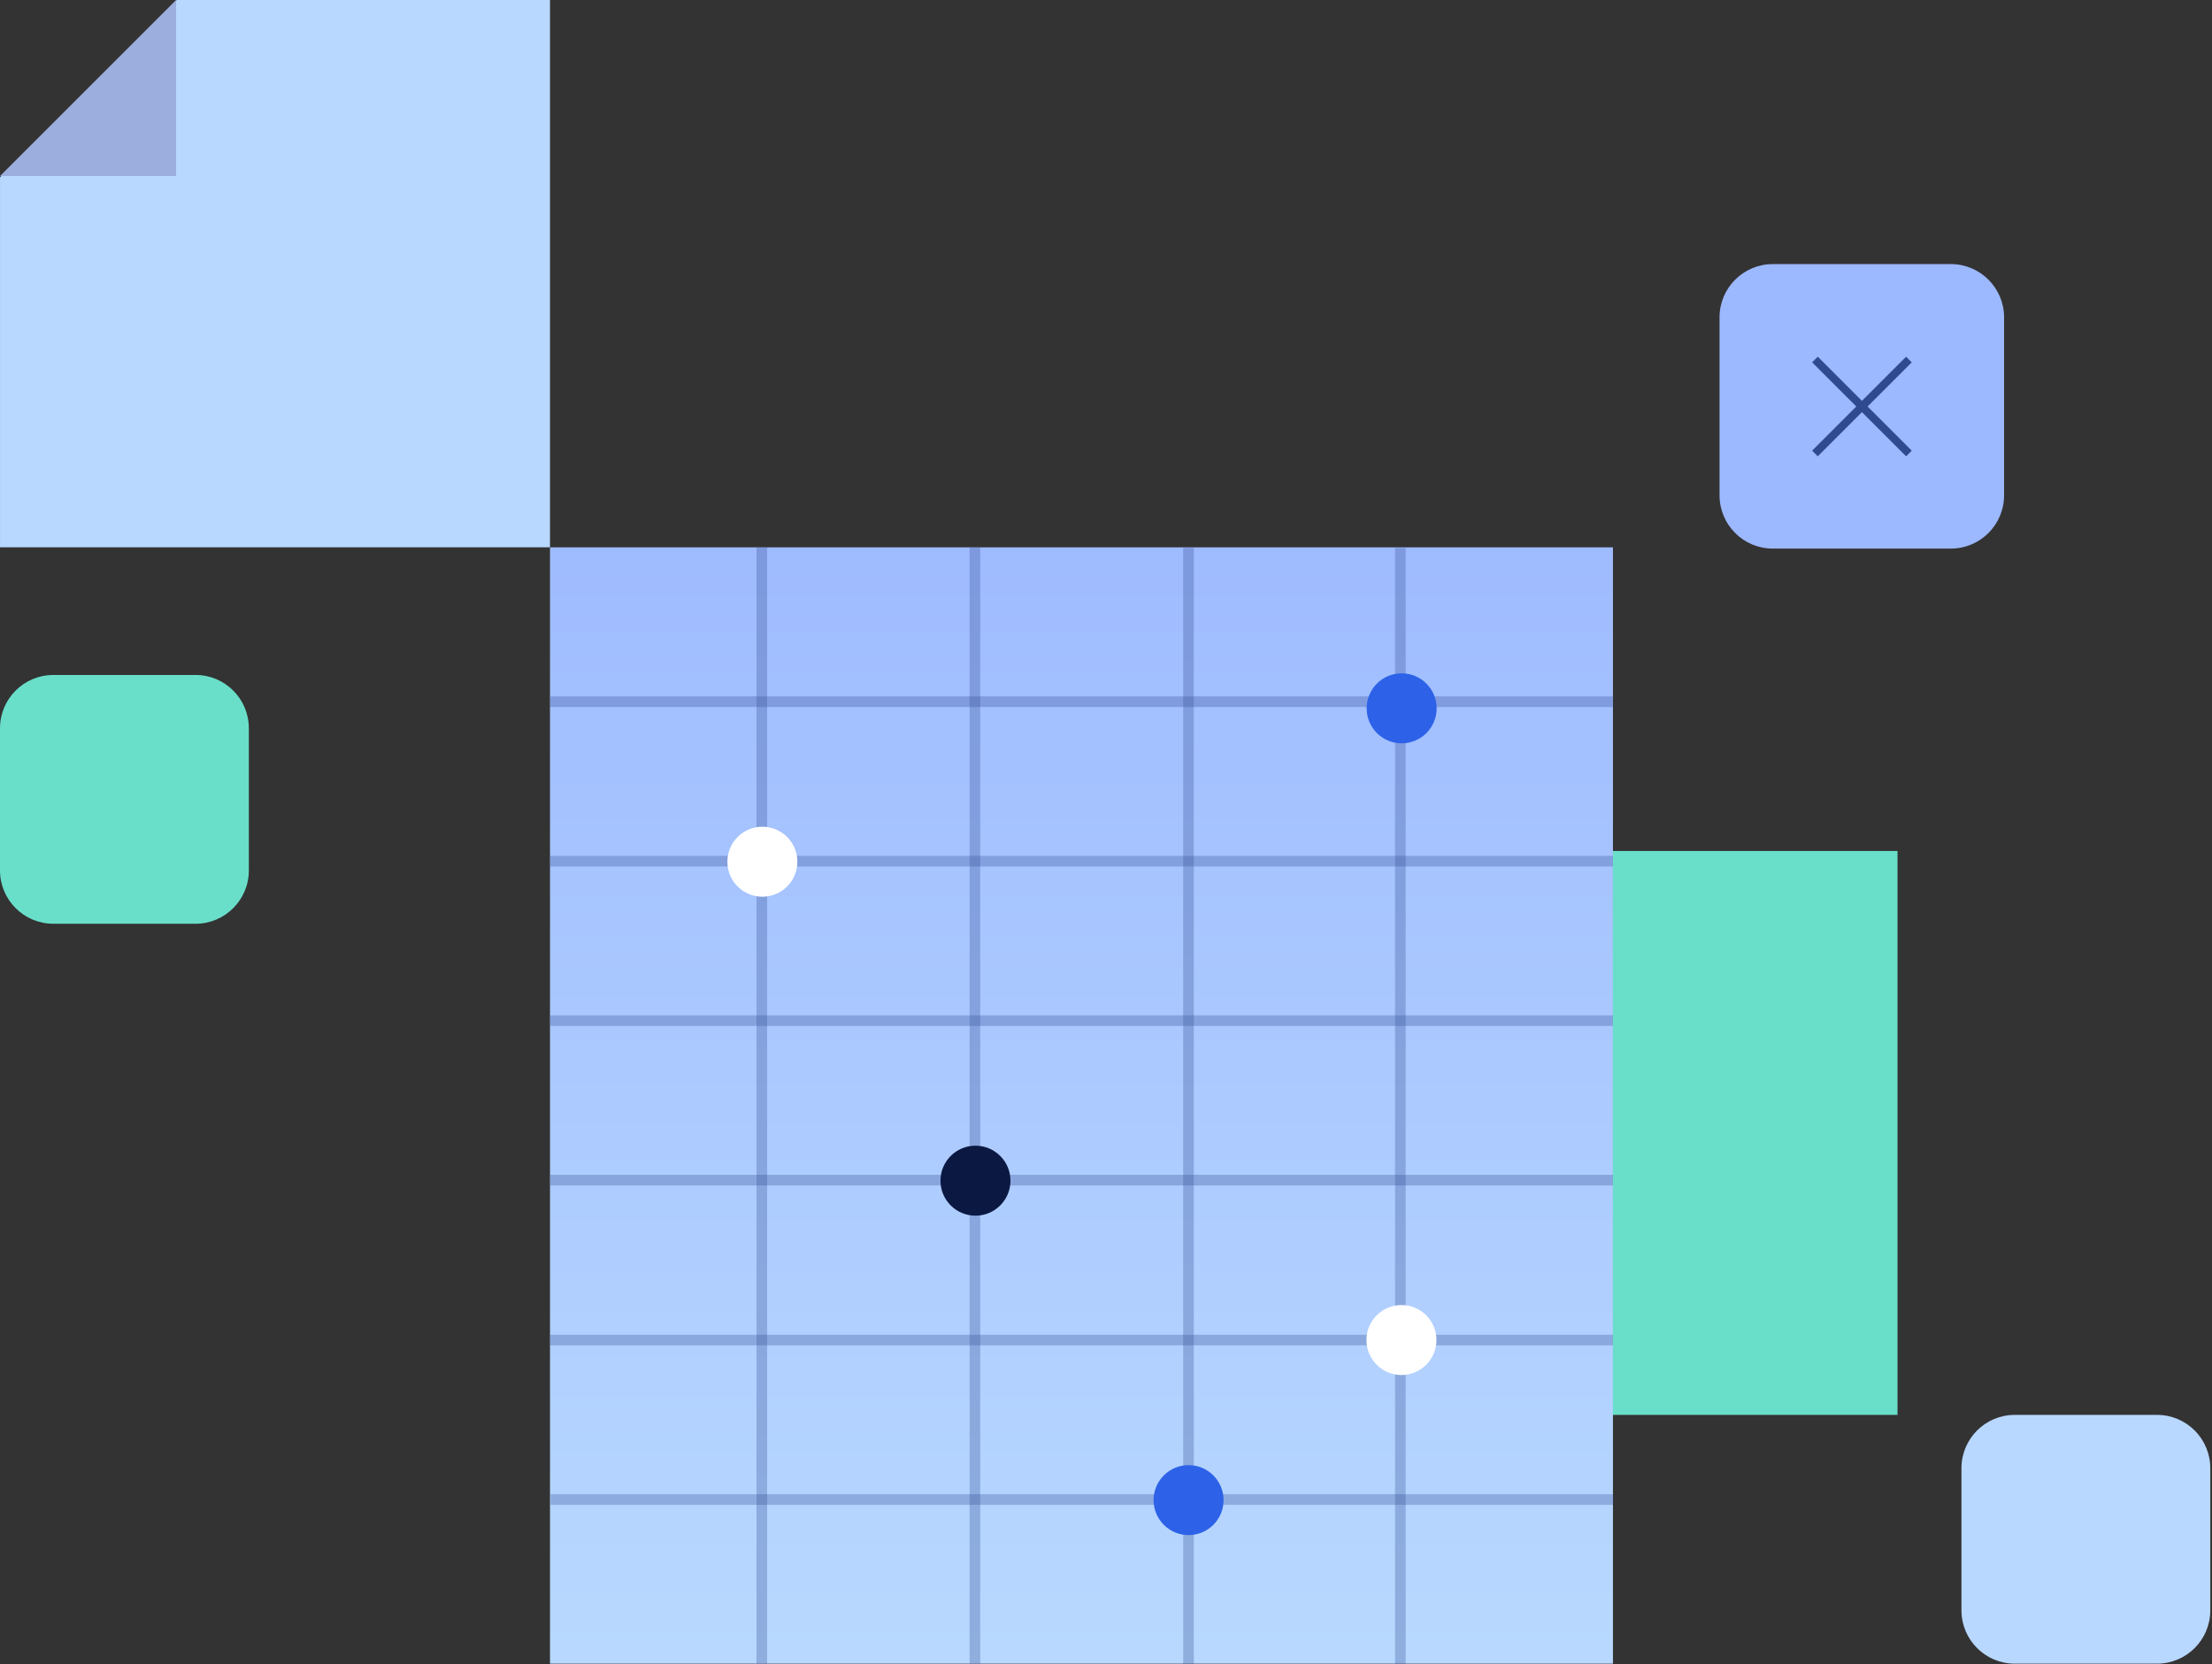 <svg width="404" height="304" viewBox="0 0 404 304" fill="none" xmlns="http://www.w3.org/2000/svg">
<rect x="0" y="0" width="404" height="304" fill="#333333" stroke="none"/>
<path d="M294.59 99.984H100.452V303.911H294.59V99.984Z" fill="url(#paint0_linear_15_1531)"/>
<path d="M139.139 99.983V303.91" stroke="#2F4A8F" stroke-opacity="0.3" stroke-width="1.941" stroke-miterlimit="2" stroke-linejoin="round"/>
<path d="M178.061 99.983V303.91" stroke="#2F4A8F" stroke-opacity="0.3" stroke-width="1.941" stroke-miterlimit="2" stroke-linejoin="round"/>
<path d="M217.07 100.071V303.998" stroke="#2F4A8F" stroke-opacity="0.3" stroke-width="1.941" stroke-miterlimit="2" stroke-linejoin="round"/>
<path d="M255.762 100.102V304" stroke="#2F4A8F" stroke-opacity="0.3" stroke-width="1.941" stroke-miterlimit="2" stroke-linejoin="round"/>
<path d="M100.513 215.58H294.651" stroke="#2F4A8F" stroke-opacity="0.3" stroke-width="1.941" stroke-miterlimit="2" stroke-linejoin="round"/>
<path d="M100.452 244.788H294.668" stroke="#2F4A8F" stroke-opacity="0.3" stroke-width="1.941" stroke-miterlimit="2" stroke-linejoin="round"/>
<path d="M255.961 251.182C259.492 251.182 262.354 248.32 262.354 244.789C262.354 241.259 259.492 238.396 255.961 238.396C252.431 238.396 249.568 241.259 249.568 244.789C249.568 248.32 252.431 251.182 255.961 251.182Z" fill="white"/>
<path d="M100.513 186.447H294.651" stroke="#2F4A8F" stroke-opacity="0.3" stroke-width="1.941" stroke-miterlimit="2" stroke-linejoin="round"/>
<path d="M100.513 157.315H294.651" stroke="#2F4A8F" stroke-opacity="0.3" stroke-width="1.941" stroke-miterlimit="2" stroke-linejoin="round"/>
<path d="M100.513 128.184H294.651" stroke="#2F4A8F" stroke-opacity="0.3" stroke-width="1.941" stroke-miterlimit="2" stroke-linejoin="round"/>
<path d="M100.562 273.924H294.67" stroke="#2F4A8F" stroke-opacity="0.3" stroke-width="1.941" stroke-miterlimit="2" stroke-linejoin="round"/>
<path d="M255.999 135.786C259.53 135.786 262.392 132.923 262.392 129.393C262.392 125.862 259.53 123 255.999 123C252.469 123 249.606 125.862 249.606 129.393C249.606 132.923 252.469 135.786 255.999 135.786Z" fill="#2D62E8"/>
<path d="M139.24 163.809C142.771 163.809 145.633 160.947 145.633 157.416C145.633 153.886 142.771 151.023 139.24 151.023C135.71 151.023 132.848 153.886 132.848 157.416C132.848 160.947 135.71 163.809 139.24 163.809Z" fill="white"/>
<path d="M217.081 280.425C220.612 280.425 223.474 277.563 223.474 274.032C223.474 270.502 220.612 267.64 217.081 267.64C213.551 267.64 210.688 270.502 210.688 274.032C210.688 277.563 213.551 280.425 217.081 280.425Z" fill="#2D62E8"/>
<path d="M178.159 222.073C181.69 222.073 184.552 219.211 184.552 215.68C184.552 212.149 181.69 209.287 178.159 209.287C174.629 209.287 171.767 212.149 171.767 215.68C171.767 219.211 174.629 222.073 178.159 222.073Z" fill="#0B1841"/>
<path d="M356.295 48.242H323.787C318.412 48.242 314.055 52.599 314.055 57.974V90.482C314.055 95.857 318.412 100.214 323.787 100.214H356.295C361.67 100.214 366.027 95.857 366.027 90.482V57.974C366.027 52.599 361.67 48.242 356.295 48.242Z" fill="#9CB8FF"/>
<path d="M348.13 66.189L331.996 82.323" stroke="#2F4A8F" stroke-width="1.457" stroke-miterlimit="1.5" stroke-linecap="square"/>
<path d="M348.13 82.323L331.996 66.189" stroke="#2F4A8F" stroke-width="1.457" stroke-miterlimit="1.5" stroke-linecap="square"/>
<path d="M294.59 258.463L294.59 155.451L346.562 155.451L346.562 258.463L294.59 258.463Z" fill="#69DFCA"/>
<path d="M358.241 294.177L358.241 268.195C358.241 262.82 362.598 258.463 367.973 258.463L393.956 258.463C399.331 258.463 403.688 262.82 403.688 268.195L403.688 294.177C403.688 299.552 399.331 303.909 393.956 303.909L367.973 303.909C362.598 303.909 358.241 299.552 358.241 294.177Z" fill="#B8D8FF"/>
<path d="M0.002 159.013L0.002 133.031C0.002 127.656 4.359 123.299 9.734 123.299L35.716 123.299C41.091 123.299 45.449 127.656 45.449 133.031L45.449 159.013C45.449 164.388 41.091 168.745 35.716 168.745L9.734 168.745C4.359 168.745 0.002 164.388 0.002 159.013Z" fill="#69DFCA"/>
<path fill-rule="evenodd" clip-rule="evenodd" d="M100.452 0H32.282L0.004 32.395V99.982H100.452V0Z" fill="#B8D8FF"/>
<path fill-rule="evenodd" clip-rule="evenodd" d="M32.162 0V32.162H-6.48499e-05L32.162 0Z" fill="#9CAEDD"/>
<defs>
<linearGradient id="paint0_linear_15_1531" x1="261.358" y1="77.933" x2="261.358" y2="695.55" gradientUnits="userSpaceOnUse">
<stop stop-color="#9CB8FF"/>
<stop offset="0.2" stop-color="#ACCAFF"/>
<stop offset="0.42" stop-color="#BCDDFF"/>
<stop offset="1" stop-color="#C3E6FF"/>
</linearGradient>
</defs>
</svg>
